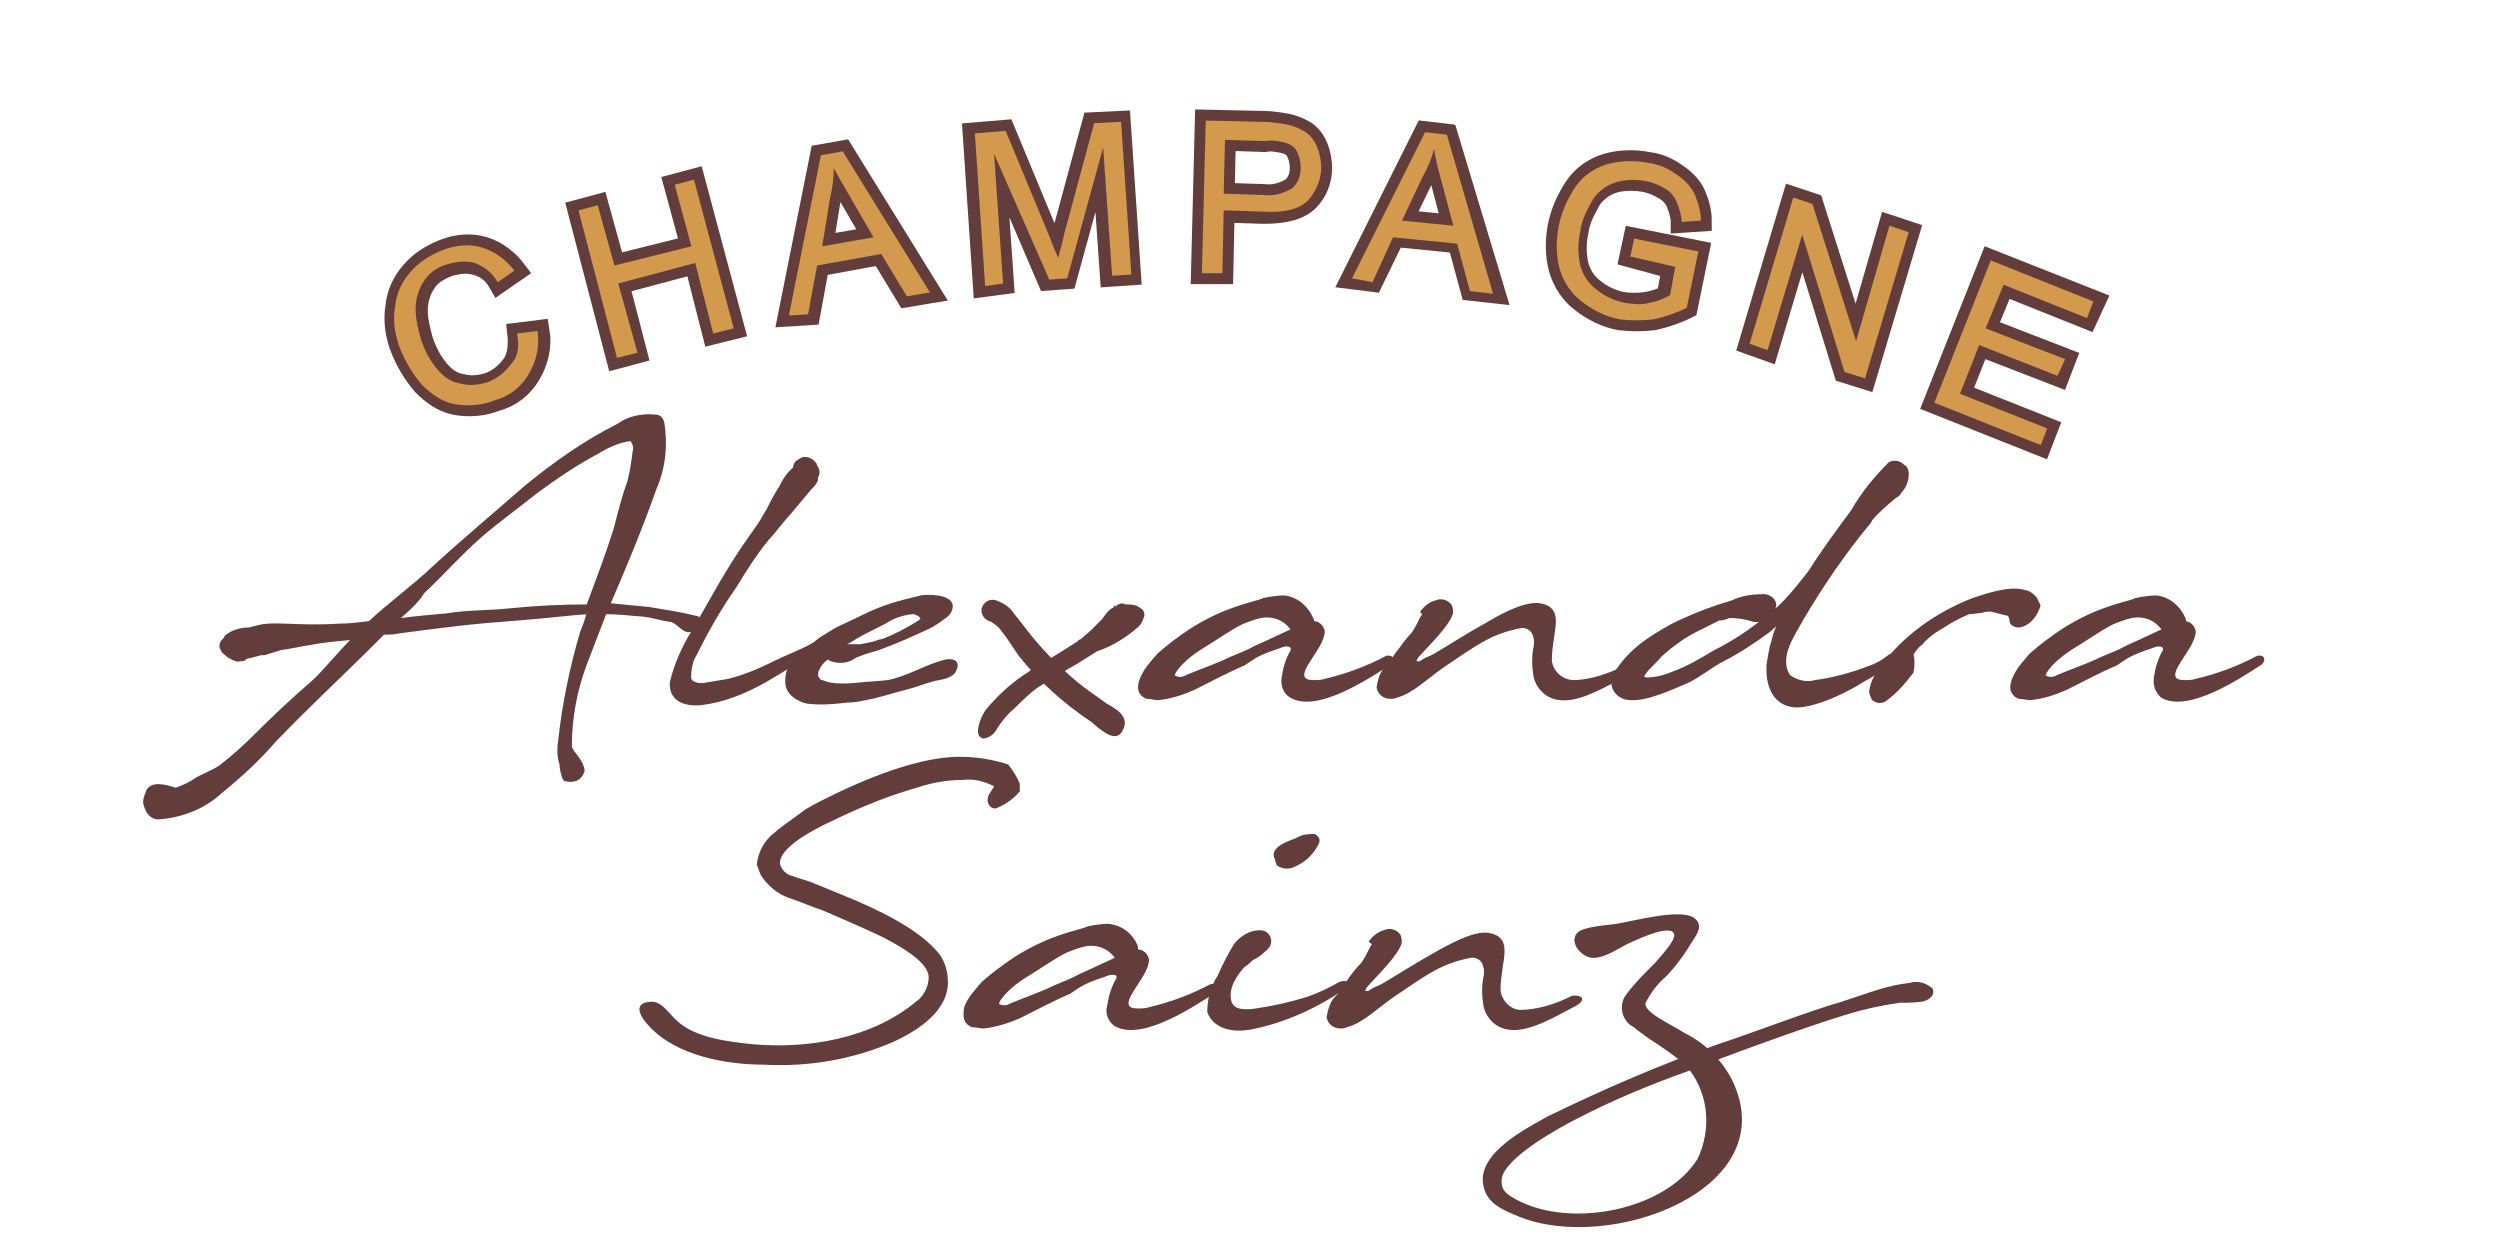 <?xml version="1.0" encoding="utf-8"?>
<!-- Generator: Adobe Illustrator 25.0.1, SVG Export Plug-In . SVG Version: 6.00 Build 0)  -->
<svg version="1.1" id="Layer_1" xmlns="http://www.w3.org/2000/svg" xmlns:xlink="http://www.w3.org/1999/xlink" x="0px" y="0px"
	 viewBox="0 0 194.9 97.9" style="enable-background:new 0 0 194.9 97.9;" xml:space="preserve">
<style type="text/css">
	.st0{fill:#633C3C;}
	.st1{fill:none;stroke:#633C3C;stroke-width:0.16;stroke-linecap:round;stroke-linejoin:round;stroke-miterlimit:4;}
	.st2{fill:none;stroke:#633C3C;stroke-width:0.15;stroke-linecap:round;stroke-linejoin:round;stroke-miterlimit:4;}
	.st3{fill:none;}
	.st4{fill:none;stroke:#633C3C;stroke-width:1.7;}
	.st5{fill:#D3994D;}
</style>
<path class="st0" d="M26.4,48.7c0.8,0,1.6-0.1,2.4-0.2c1.6-1.5,3.3-2.7,5-4.3c2.4-2.2,4.8-4.2,7.2-6.3c2.2-1.8,4.6-3.5,7.2-4.8
	c0.8-0.6,1.9-0.8,2.9-0.7c0.3,0,0.5,0.2,0.6,0.5c0.3,1.8,0.1,3.6-0.6,5.2c-1.1,3.1-2.3,6-3.6,9l3.1,0.3c1.2,0.2,2.5,0.4,3.7,0.7
	c0.7,0.1,0,1.2-0.7,1.1c-0.5-0.1-0.9-0.8-1.4-0.8c-0.7-0.1-1.2-0.3-2-0.4c-1.2-0.1-2.2-0.2-3-0.2c-0.5,1.3-1,2.6-1.5,3.9
	c-0.8,2.1-1.2,4.3-1.2,6.5c0.1,0.5,0.9,1,1,1.9c-0.1,0.3-0.3,0.6-0.6,0.7c-0.3,0.1-0.6,0.1-0.9,0c0-0.1-0.1-0.1-0.1-0.2
	c-0.1-0.3-0.2-0.7-0.2-1c-0.2-0.6-0.2-1.3-0.1-1.9c0.3-2.8,0.9-5.7,1.7-8.4c0.2-0.5,0.4-1,0.5-1.5c-1.5,0.1-2.9,0.3-5.5,0.5
	c-4,0.3-5.3,0.5-9.2,1c-0.4,0.1-0.8,0.1-1.2,0.1l-0.4,0.4c-3.2,3.2-5.1,4.9-8,7.9c-1.3,1.5-2.7,2.8-4.3,4.1c-1.3,1.2-3.1,1.9-4.9,2
	c-0.3,0-0.6-0.2-0.8-0.5c-0.4-0.8-0.3-0.9,0-1.7c0.4-0.6,1.3-0.4,2.2-0.1c0.5-0.2,0.8-0.3,1.3-0.6c0.7-0.5,1.5-0.7,2.2-1.2
	c0.9-0.7,1.8-1.5,2.6-2.3c1.6-1.6,3.1-3,4.5-4.2c0.9-0.8,2-2.2,3.2-3.4c-1.1,0.1-2.3,0.2-3.3,0.4c-0.7,0.1-1.5,0.3-2.3,0.4L20.6,51
	l-0.3,0c-0.2,0.1-0.4,0.1-0.7,0.2c-1.1,0.2,0.1,0.2-1.1,0.3l-0.3-0.1c-0.2-0.1-0.4-0.2-0.5-0.3c-0.7-0.5-0.6-1-0.2-1.3l0.1-0.2
	c0.5-0.4,1.1-0.6,1.8-0.6l0.8-0.2C21.4,48.5,23.3,48.9,26.4,48.7z M31,48.3c1.4-0.2,2.7-0.3,3.8-0.4c1.9-0.3,3.1-0.2,5-0.4
	c2-0.2,4-0.3,6-0.3c0.7-1.9,1.4-3.7,2.1-5.9c0.4-1.5,0.6-2.4,1.1-3.8c0.2-0.8,0.3-1.5,0.4-2.3c0.1-0.3,0-0.6-0.2-0.9
	c-0.9,0.1-1.8,0.5-2.6,1c-1.7,0.9-3.3,2-4.8,3.1c-1.5,1.2-2.9,2.2-4.3,3.4c-1.6,1.4-2.9,2.9-4.5,4.4C32.6,46.9,31.8,47.6,31,48.3z"
	/>
<path class="st1" d="M26.4,48.7c0.8,0,1.6-0.1,2.4-0.2c1.6-1.5,3.3-2.7,5-4.3c2.4-2.2,4.8-4.2,7.2-6.3c2.2-1.8,4.6-3.5,7.2-4.8
	c0.8-0.6,1.9-0.8,2.9-0.7c0.3,0,0.5,0.2,0.6,0.5c0.3,1.8,0.1,3.6-0.6,5.2c-1.1,3.1-2.3,6-3.6,9l3.1,0.3c1.2,0.2,2.5,0.4,3.7,0.7
	c0.7,0.1,0,1.2-0.7,1.1c-0.5-0.1-0.9-0.8-1.4-0.8c-0.7-0.1-1.2-0.3-2-0.4c-1.2-0.1-2.2-0.2-3-0.2c-0.5,1.3-1,2.6-1.5,3.9
	c-0.8,2.1-1.2,4.3-1.2,6.5c0.1,0.5,0.9,1,1,1.9c-0.1,0.3-0.3,0.6-0.6,0.7c-0.3,0.1-0.6,0.1-0.9,0c0-0.1-0.1-0.1-0.1-0.2
	c-0.1-0.3-0.2-0.7-0.2-1c-0.2-0.6-0.2-1.3-0.1-1.9c0.3-2.8,0.9-5.7,1.7-8.4c0.2-0.5,0.4-1,0.5-1.5c-1.5,0.1-2.9,0.3-5.5,0.5
	c-4,0.3-5.3,0.5-9.2,1c-0.4,0.1-0.8,0.1-1.2,0.1l-0.4,0.4c-3.2,3.2-5.1,4.9-8,7.9c-1.3,1.5-2.7,2.8-4.3,4.1c-1.3,1.2-3.1,1.9-4.9,2
	c-0.3,0-0.6-0.2-0.8-0.5c-0.4-0.8-0.3-0.9,0-1.7c0.4-0.6,1.3-0.4,2.2-0.1c0.5-0.2,0.8-0.3,1.3-0.6c0.7-0.5,1.5-0.7,2.2-1.2
	c0.9-0.7,1.8-1.5,2.6-2.3c1.6-1.6,3.1-3,4.5-4.2c0.9-0.8,2-2.2,3.2-3.4c-1.1,0.1-2.3,0.2-3.3,0.4c-0.7,0.1-1.5,0.3-2.3,0.4L20.6,51
	l-0.3,0c-0.2,0.1-0.4,0.1-0.7,0.2c-1.1,0.2,0.1,0.2-1.1,0.3l-0.3-0.1c-0.2-0.1-0.4-0.2-0.5-0.3c-0.7-0.5-0.6-1-0.2-1.3l0.1-0.2
	c0.5-0.4,1.1-0.6,1.8-0.6l0.8-0.2C21.4,48.5,23.3,48.9,26.4,48.7z M31,48.3c1.4-0.2,2.7-0.3,3.8-0.4c1.9-0.3,3.1-0.2,5-0.4
	c2-0.2,4-0.3,6-0.3c0.7-1.9,1.4-3.7,2.1-5.9c0.4-1.5,0.6-2.4,1.1-3.8c0.2-0.8,0.3-1.5,0.4-2.3c0.1-0.3,0-0.6-0.2-0.9
	c-0.9,0.1-1.8,0.5-2.6,1c-1.7,0.9-3.3,2-4.8,3.1c-1.5,1.2-2.9,2.2-4.3,3.4c-1.6,1.4-2.9,2.9-4.5,4.4C32.6,46.9,31.8,47.6,31,48.3z"
	/>
<path class="st0" d="M54,49.2c1.1-1.8,2.5-4.6,4.5-7.4l0.7-1c0.2-0.3,0.4-0.7,0.6-1c0.2-0.4,0.6-1.2,1-1.8c0.3-0.6,0.6-1.1,1.1-1.5
	c0-0.2,0.1-0.4,0.2-0.5c0.2-0.1,0.4-0.3,0.6-0.3c0.4,0,0.7,0.2,0.9,0.5c0,0,0,0.1,0,0.1c0.2,0.2,0.3,0.6,0.1,0.9
	c0,0.1,0,0.3-0.1,0.4c-0.1,0.2-0.3,0.4-0.5,0.6L61.6,40l-0.1,0.1c-0.7,0.8-1.3,1.6-1.6,1.9c-1,1.2-1.8,2.5-2.6,3.8
	c-1.2,1.7-2.2,3.5-3.1,5.3c-0.3,0.5-0.4,1.1-0.4,1.7c0,0.5,0.8,0.6,1.2,0.5c0.6-0.1,1.2-0.2,1.8-0.3c1.2-0.3,2.4-0.8,3.6-1.4
	c1-0.5,1.9-0.8,3-1.4c0.5-0.2,0.8,0,0.4,0.3c-0.8,0.6-2.4,1.6-4.1,2.6c-1.6,0.9-3.3,1.6-5.1,1.8c-1.2,0.1-2.4-0.3-2.3-1.7
	C52.6,51.9,53.2,50.5,54,49.2z"/>
<path class="st1" d="M54,49.2c1.1-1.8,2.5-4.6,4.5-7.4l0.7-1c0.2-0.3,0.4-0.7,0.6-1c0.2-0.4,0.6-1.2,1-1.8c0.3-0.6,0.6-1.1,1.1-1.5
	c0-0.2,0.1-0.4,0.2-0.5c0.2-0.1,0.4-0.3,0.6-0.3c0.4,0,0.7,0.2,0.9,0.5c0,0,0,0.1,0,0.1c0.2,0.2,0.3,0.6,0.1,0.9
	c0,0.1,0,0.3-0.1,0.4c-0.1,0.2-0.3,0.4-0.5,0.6L61.6,40l-0.1,0.1c-0.7,0.8-1.3,1.6-1.6,1.9c-1,1.2-1.8,2.5-2.6,3.8
	c-1.2,1.7-2.2,3.5-3.1,5.3c-0.3,0.5-0.4,1.1-0.4,1.7c0,0.5,0.8,0.6,1.2,0.5c0.6-0.1,1.2-0.2,1.8-0.3c1.2-0.3,2.4-0.8,3.6-1.4
	c1-0.5,1.9-0.8,3-1.4c0.5-0.2,0.8,0,0.4,0.3c-0.8,0.6-2.4,1.6-4.1,2.6c-1.6,0.9-3.3,1.6-5.1,1.8c-1.2,0.1-2.4-0.3-2.3-1.7
	C52.6,51.9,53.2,50.5,54,49.2z"/>
<path class="st0" d="M64.9,51.5c-0.1,0-0.3-0.1-0.3-0.2l-0.3,0.2c-0.2,0.2-0.4,0.4-0.5,0.7c-0.1,0.1-0.1,0.3-0.1,0.5
	c0.1,0.2,0.2,0.4,0.4,0.4c0.3,0.1,0.8,0.4,2.8,0.2c0.8-0.1,1.5-0.1,2.3-0.2c1.6-0.3,2.9-1.2,4.5-1.6c0.5-0.1,1.1,0,0.8,0.7
	c-0.2,0.6-1.1,0.7-1.6,0.8c-0.8,0.2-1.5,0.5-2.3,0.7c-1.2,0.3-2,0.6-3.1,0.8c-0.4,0.1-1,0.2-1.5,0.2c-0.9,0.1-1.9,0.2-2.8,0.1
	c-0.3,0-0.6-0.1-0.8-0.2c-0.2-0.1-0.4-0.2-0.5-0.3c-0.4-0.3-0.6-0.7-0.6-1.1c0-0.4,0-0.7,0.2-1.1c0.3-0.4,0.6-0.8,0.9-1.1
	c0.5-0.4,1-0.8,1.5-1.2c0.8-0.5,1.1-0.7,1.5-0.9s0.9-0.4,1.9-0.9c1.2-0.6,2.4-1,3.7-1.3l0.8-0.2c0.5-0.1,2.3-0.1,2.4,0.7
	c0,0.4-0.2,0.7-0.5,0.9c-0.4,0.3-0.8,0.6-1.2,0.8c-1.3,0.6-2.6,1.2-4,1.7c-0.3,0.1-0.7,0.2-1,0.3c-0.3,0.1-0.5,0.2-0.8,0.3
	C66.2,51.6,65.5,51.7,64.9,51.5z M65.7,50.3h1.4l0.5-0.1l0.5-0.1c0.3-0.1,0.5-0.2,0.7-0.2c1-0.4,2-0.9,2.9-1.5c0.3-0.2,0-0.3,0-0.4
	c-0.1-0.1-0.3-0.1-0.4-0.2c-0.6,0-1.2,0.2-1.7,0.4l-0.7,0.4l-0.8,0.4c-0.6,0.3-1.2,0.6-1.8,1C66.1,50.1,65.9,50.2,65.7,50.3z"/>
<path class="st1" d="M64.9,51.5c-0.1,0-0.3-0.1-0.3-0.2l-0.3,0.2c-0.2,0.2-0.4,0.4-0.5,0.7c-0.1,0.1-0.1,0.3-0.1,0.5
	c0.1,0.2,0.2,0.4,0.4,0.4c0.3,0.1,0.8,0.4,2.8,0.2c0.8-0.1,1.5-0.1,2.3-0.2c1.6-0.3,2.9-1.2,4.5-1.6c0.5-0.1,1.1,0,0.8,0.7
	c-0.2,0.6-1.1,0.7-1.6,0.8c-0.8,0.2-1.5,0.5-2.3,0.7c-1.2,0.3-2,0.6-3.1,0.8c-0.4,0.1-1,0.2-1.5,0.2c-0.9,0.1-1.9,0.2-2.8,0.1
	c-0.3,0-0.6-0.1-0.8-0.2c-0.2-0.1-0.4-0.2-0.5-0.3c-0.4-0.3-0.6-0.7-0.6-1.1c0-0.4,0-0.7,0.2-1.1c0.3-0.4,0.6-0.8,0.9-1.1
	c0.5-0.4,1-0.8,1.5-1.2c0.8-0.5,1.1-0.7,1.5-0.9s0.9-0.4,1.9-0.9c1.2-0.6,2.4-1,3.7-1.3l0.8-0.2c0.5-0.1,2.3-0.1,2.4,0.7
	c0,0.4-0.2,0.7-0.5,0.9c-0.4,0.3-0.8,0.6-1.2,0.8c-1.3,0.6-2.6,1.2-4,1.7c-0.3,0.1-0.7,0.2-1,0.3c-0.3,0.1-0.5,0.2-0.8,0.3
	C66.2,51.6,65.5,51.7,64.9,51.5z M65.7,50.3h1.4l0.5-0.1l0.5-0.1c0.3-0.1,0.5-0.2,0.7-0.2c1-0.4,2-0.9,2.9-1.5c0.3-0.2,0-0.3,0-0.4
	c-0.1-0.1-0.3-0.1-0.4-0.2c-0.6,0-1.2,0.2-1.7,0.4l-0.7,0.4l-0.8,0.4c-0.6,0.3-1.2,0.6-1.8,1C66.1,50.1,65.9,50.2,65.7,50.3z"/>
<path class="st0" d="M80.5,49.8c-0.5-0.6-1-1.3-1.5-1.9c-0.3-0.5-0.8-0.8-1.3-1c-0.5-0.2-1,0.1-1.1,0.6c0,0,0,0.1,0,0.1
	c0,0.4,0.3,0.7,0.7,0.8c0.3,0.2,0.6,0.4,0.8,0.7c0.5,0.6,0.9,1.3,1.4,2c1.6,2,3.5,3.7,5.6,5.1c0.5,0.4,1.8,1.7,2.3,0.8
	c0.7-1.1-0.5-1.7-1.2-2.1c-0.8-0.6-1.6-1.1-2.3-1.7C82.6,52.1,81.5,51,80.5,49.8z"/>
<path class="st1" d="M80.5,49.8c-0.5-0.6-1-1.3-1.5-1.9c-0.3-0.5-0.8-0.8-1.3-1c-0.5-0.2-1,0.1-1.1,0.6c0,0,0,0.1,0,0.1
	c0,0.4,0.3,0.7,0.7,0.8c0.3,0.2,0.6,0.4,0.8,0.7c0.5,0.6,0.9,1.3,1.4,2c1.6,2,3.5,3.7,5.6,5.1c0.5,0.4,1.8,1.7,2.3,0.8
	c0.7-1.1-0.5-1.7-1.2-2.1c-0.8-0.6-1.6-1.1-2.3-1.7C82.6,52.1,81.5,51,80.5,49.8z"/>
<path class="st0" d="M100.9,49.4c-0.5-1-1.5-1.5-2.6-1.3c-0.5,0.1-1,0.3-1.5,0.5c-1,0.5-2.4,1.5-3.1,1.9c-1.3,0.8-2.2,1.8-2.2,2.2
	c0.3,0.2,0.7,0.2,1,0c1.2-0.5,2.4-0.9,3.4-1.4c0.7-0.3,1.3-0.5,2-0.9c1.2-0.5,3.9-1.9,4.5-1.9c0.4,0,0.7,0.3,0.8,0.7
	c0,1.1-1.6,2.6-1.6,3.4c0,0.3,0.2,0.5,0.8,0.5c0.3,0,0.6,0,0.9-0.1c1.7-0.4,3.3-1,4.8-1.8c0.5-0.1,0.6,0.3,0.2,0.6
	c-1.3,0.8-5.6,3.8-7.7,2.5c-0.5-0.3-0.7-0.9-0.6-1.5c0.1-0.7,0.3-1.4,0.7-2.1c0.1-0.5-0.6-0.4-0.8-0.3c-0.2,0.1-1,0.3-1.8,0.7
	c-0.4,0.2-0.8,0.5-1.1,0.7c-1.2,0.5-2.7,1.3-3.9,1.9c-0.9,0.4-1.8,0.7-2.8,0.8c-0.3,0-0.6-0.1-0.9-0.1c-0.3-0.1-0.6-0.4-0.6-0.8
	c0-0.3,0.1-0.6,0.2-0.8c0.3-0.7,0.8-1.2,1.3-1.8c0.8-0.7,1.6-1.3,2.5-1.9c1.1-0.7,2.3-1.3,3.5-1.7c1.1-0.4,1.8-0.5,2.2-0.7
	c0.5-0.1,1.1-0.2,1.6-0.2c1,0.1,1.8,0.8,2.2,1.7C102.7,49,101.6,50.4,100.9,49.4z"/>
<path class="st1" d="M100.9,49.4c-0.5-1-1.5-1.5-2.6-1.3c-0.5,0.1-1,0.3-1.5,0.5c-1,0.5-2.4,1.5-3.1,1.9c-1.3,0.8-2.2,1.8-2.2,2.2
	c0.3,0.2,0.7,0.2,1,0c1.2-0.5,2.4-0.9,3.4-1.4c0.7-0.3,1.3-0.5,2-0.9c1.2-0.5,3.9-1.9,4.5-1.9c0.4,0,0.7,0.3,0.8,0.7
	c0,1.1-1.6,2.6-1.6,3.4c0,0.3,0.2,0.5,0.8,0.5c0.3,0,0.6,0,0.9-0.1c1.7-0.4,3.3-1,4.8-1.8c0.5-0.1,0.6,0.3,0.2,0.6
	c-1.3,0.8-5.6,3.8-7.7,2.5c-0.5-0.3-0.7-0.9-0.6-1.5c0.1-0.7,0.3-1.4,0.7-2.1c0.1-0.5-0.6-0.4-0.8-0.3c-0.2,0.1-1,0.3-1.8,0.7
	c-0.4,0.2-0.8,0.5-1.1,0.7c-1.2,0.5-2.7,1.3-3.9,1.9c-0.9,0.4-1.8,0.7-2.8,0.8c-0.3,0-0.6-0.1-0.9-0.1c-0.3-0.1-0.6-0.4-0.6-0.8
	c0-0.3,0.1-0.6,0.2-0.8c0.3-0.7,0.8-1.2,1.3-1.8c0.8-0.7,1.6-1.3,2.5-1.9c1.1-0.7,2.3-1.3,3.5-1.7c1.1-0.4,1.8-0.5,2.2-0.7
	c0.5-0.1,1.1-0.2,1.6-0.2c1,0.1,1.8,0.8,2.2,1.7C102.7,49,101.6,50.4,100.9,49.4z"/>
<path class="st0" d="M168.8,49.4c-0.5-1-1.5-1.5-2.6-1.3c-0.5,0.1-1,0.3-1.5,0.5c-1,0.5-2.4,1.5-3.1,1.9c-1.3,0.8-2.2,1.8-2.2,2.2
	c0.3,0.2,0.7,0.2,1,0c1.2-0.5,2.4-0.9,3.4-1.4c0.7-0.3,1.3-0.5,2-0.9c1.2-0.5,3.9-1.9,4.5-1.9c0.4,0,0.7,0.3,0.8,0.7
	c0,1.1-1.6,2.6-1.6,3.4c0,0.3,0.2,0.5,0.8,0.5c0.3,0,0.6,0,0.9-0.1c1.7-0.4,3.3-1,4.8-1.8c0.5-0.1,0.6,0.3,0.2,0.6
	c-1.3,0.8-5.6,3.8-7.7,2.5c-0.4-0.4-0.6-0.9-0.5-1.5c0.1-0.7,0.3-1.4,0.7-2.1c0.1-0.5-0.6-0.4-0.8-0.3c-0.2,0.1-1,0.3-1.8,0.7
	c-0.4,0.2-0.8,0.5-1.1,0.7c-1.2,0.5-2.7,1.3-3.9,1.9c-0.9,0.4-1.8,0.7-2.8,0.8c-0.3,0-0.6-0.1-0.9-0.1c-0.3-0.1-0.6-0.4-0.6-0.8
	c0-0.3,0.1-0.6,0.2-0.8c0.3-0.7,0.8-1.2,1.3-1.8c0.8-0.7,1.6-1.3,2.5-1.9c1.1-0.7,2.3-1.3,3.5-1.7c1.1-0.4,1.8-0.5,2.2-0.7
	c0.5-0.1,1.1-0.2,1.6-0.2c1,0.1,1.8,0.8,2.2,1.7C170.6,49,169.5,50.4,168.8,49.4z"/>
<path class="st1" d="M168.8,49.4c-0.5-1-1.5-1.5-2.6-1.3c-0.5,0.1-1,0.3-1.5,0.5c-1,0.5-2.4,1.5-3.1,1.9c-1.3,0.8-2.2,1.8-2.2,2.2
	c0.3,0.2,0.7,0.2,1,0c1.2-0.5,2.4-0.9,3.4-1.4c0.7-0.3,1.3-0.5,2-0.9c1.2-0.5,3.9-1.9,4.5-1.9c0.4,0,0.7,0.3,0.8,0.7
	c0,1.1-1.6,2.6-1.6,3.4c0,0.3,0.2,0.5,0.8,0.5c0.3,0,0.6,0,0.9-0.1c1.7-0.4,3.3-1,4.8-1.8c0.5-0.1,0.6,0.3,0.2,0.6
	c-1.3,0.8-5.6,3.8-7.7,2.5c-0.4-0.4-0.6-0.9-0.5-1.5c0.1-0.7,0.3-1.4,0.7-2.1c0.1-0.5-0.6-0.4-0.8-0.3c-0.2,0.1-1,0.3-1.8,0.7
	c-0.4,0.2-0.8,0.5-1.1,0.7c-1.2,0.5-2.7,1.3-3.9,1.9c-0.9,0.4-1.8,0.7-2.8,0.8c-0.3,0-0.6-0.1-0.9-0.1c-0.3-0.1-0.6-0.4-0.6-0.8
	c0-0.3,0.1-0.6,0.2-0.8c0.3-0.7,0.8-1.2,1.3-1.8c0.8-0.7,1.6-1.3,2.5-1.9c1.1-0.7,2.3-1.3,3.5-1.7c1.1-0.4,1.8-0.5,2.2-0.7
	c0.5-0.1,1.1-0.2,1.6-0.2c1,0.1,1.8,0.8,2.2,1.7C170.6,49,169.5,50.4,168.8,49.4z"/>
<path class="st0" d="M87.2,75c-0.5-1-1.5-1.5-2.6-1.3c-0.5,0.1-1,0.3-1.5,0.5c-1,0.5-2.4,1.5-3.1,1.9c-1.3,0.8-2.2,1.8-2.2,2.2
	c0.3,0.2,0.7,0.2,1,0c1.2-0.5,2.4-0.9,3.4-1.4c0.7-0.3,1.3-0.5,2-0.9c1.2-0.5,3.9-1.9,4.5-1.9c0.4,0,0.7,0.3,0.8,0.7
	c0,1.1-1.6,2.6-1.6,3.4c0,0.3,0.2,0.5,0.8,0.5c0.3,0,0.6,0,0.9-0.1c1.7-0.4,3.3-1,4.8-1.8c0.5-0.1,0.6,0.3,0.2,0.6
	c-1.3,0.8-5.6,3.8-7.7,2.5c-0.4-0.3-0.7-0.9-0.5-1.5c0.1-0.7,0.3-1.4,0.7-2.1c0.2-0.5-0.6-0.4-0.8-0.3c-0.2,0.1-1,0.3-1.8,0.7
	c-0.4,0.2-0.8,0.5-1.1,0.7c-1.2,0.5-2.7,1.3-3.9,1.9c-0.9,0.4-1.9,0.7-2.8,0.8c-0.3,0-0.6-0.1-0.9-0.1c-0.3-0.1-0.6-0.4-0.6-0.8
	c0-0.3,0-0.6,0.1-0.8c0.3-0.7,0.8-1.2,1.3-1.8c0.8-0.7,1.6-1.3,2.5-1.9c1.1-0.7,2.3-1.3,3.5-1.7c1.1-0.4,1.8-0.5,2.2-0.7
	c0.5-0.1,1.1-0.2,1.6-0.2c1,0.1,1.8,0.7,2.2,1.6C88.9,74.7,87.8,76,87.2,75z"/>
<path class="st1" d="M87.2,75c-0.5-1-1.5-1.5-2.6-1.3c-0.5,0.1-1,0.3-1.5,0.5c-1,0.5-2.4,1.5-3.1,1.9c-1.3,0.8-2.2,1.8-2.2,2.2
	c0.3,0.2,0.7,0.2,1,0c1.2-0.5,2.4-0.9,3.4-1.4c0.7-0.3,1.3-0.5,2-0.9c1.2-0.5,3.9-1.9,4.5-1.9c0.4,0,0.7,0.3,0.8,0.7
	c0,1.1-1.6,2.6-1.6,3.4c0,0.3,0.2,0.5,0.8,0.5c0.3,0,0.6,0,0.9-0.1c1.7-0.4,3.3-1,4.8-1.8c0.5-0.1,0.6,0.3,0.2,0.6
	c-1.3,0.8-5.6,3.8-7.7,2.5c-0.4-0.3-0.7-0.9-0.5-1.5c0.1-0.7,0.3-1.4,0.7-2.1c0.2-0.5-0.6-0.4-0.8-0.3c-0.2,0.1-1,0.3-1.8,0.7
	c-0.4,0.2-0.8,0.5-1.1,0.7c-1.2,0.5-2.7,1.3-3.9,1.9c-0.9,0.4-1.9,0.7-2.8,0.8c-0.3,0-0.6-0.1-0.9-0.1c-0.3-0.1-0.6-0.4-0.6-0.8
	c0-0.3,0-0.6,0.1-0.8c0.3-0.7,0.8-1.2,1.3-1.8c0.8-0.7,1.6-1.3,2.5-1.9c1.1-0.7,2.3-1.3,3.5-1.7c1.1-0.4,1.8-0.5,2.2-0.7
	c0.5-0.1,1.1-0.2,1.6-0.2c1,0.1,1.8,0.7,2.2,1.6C88.9,74.7,87.8,76,87.2,75z"/>
<path class="st0" d="M110.8,47.7c0.3-0.4,0.7-0.7,1.1-0.8c0.4-0.2,0.9-0.1,1.2,0.3c0.1,0.2,0.1,0.4,0.1,0.6c-0.3,1-1.9,2.5-2.6,3.3
	c-0.2,0.2-0.3,0.5-0.2,0.5c0.2,0.1,0.4,0,0.5-0.1c0.3-0.2,0.7-0.3,1-0.5c0.7-0.4,2.4-1.5,4.2-2.5c1.7-1,3-1.5,3.9-1.4
	c1.4,0.2,1.3,1.2,1.1,2.4c-0.1,0.7-0.2,1.3-0.2,2c0.1,0.9,0.9,1.6,1.8,1.6c0,0,0,0,0,0l0,0c0.1,0,0.1,0,0.2,0
	c1.3-0.1,2.5-0.5,3.7-1.1l0,0c0,0,0.1,0,0.1,0c0.6,0,0.6,0.3,0.1,0.6c-1.7,0.9-3.7,2.1-5.2,1.9c-1.1-0.1-1.9-1-2-2
	c-0.1-0.6-0.1-1.3,0-1.9c0.1-0.3,0.1-0.7,0-1c-0.1-0.5-0.6-0.8-1.1-0.7c-1,0.2-1.9,0.5-2.8,1c-1.1,0.6-2.2,1.4-3.1,2
	s-1.9,1.5-2.6,1.9c-0.3,0.2-0.7,0.4-1.1,0.5c-0.2,0.1-0.3,0.1-0.5,0.1c-0.5,0-0.9-0.3-1-0.8c0.1-0.7,0.3-1.3,0.8-1.7
	c0.2-0.3,0.5-0.7,0.7-1c0.4-0.5,0.7-1,1.2-1.5c0.6-0.9,0.5-1,0.8-1.4c0,0,0-0.1,0.1-0.1l0,0L110.8,47.7z"/>
<path class="st1" d="M110.8,47.7c0.3-0.4,0.7-0.7,1.1-0.8c0.4-0.2,0.9-0.1,1.2,0.3c0.1,0.2,0.1,0.4,0.1,0.6c-0.3,1-1.9,2.5-2.6,3.3
	c-0.2,0.2-0.3,0.5-0.2,0.5c0.2,0.1,0.4,0,0.5-0.1c0.3-0.2,0.7-0.3,1-0.5c0.7-0.4,2.4-1.5,4.2-2.5c1.7-1,3-1.5,3.9-1.4
	c1.4,0.2,1.3,1.2,1.1,2.4c-0.1,0.7-0.2,1.3-0.2,2c0.1,0.9,0.9,1.6,1.8,1.6c0,0,0,0,0,0l0,0c0.1,0,0.1,0,0.2,0
	c1.3-0.1,2.5-0.5,3.7-1.1l0,0c0,0,0.1,0,0.1,0c0.6,0,0.6,0.3,0.1,0.6c-1.7,0.9-3.7,2.1-5.2,1.9c-1.1-0.1-1.9-1-2-2
	c-0.1-0.6-0.1-1.3,0-1.9c0.1-0.3,0.1-0.7,0-1c-0.1-0.5-0.6-0.8-1.1-0.7c-1,0.2-1.9,0.5-2.8,1c-1.1,0.6-2.2,1.4-3.1,2
	s-1.9,1.5-2.6,1.9c-0.3,0.2-0.7,0.4-1.1,0.5c-0.2,0.1-0.3,0.1-0.5,0.1c-0.5,0-0.9-0.3-1-0.8c0.1-0.7,0.3-1.3,0.8-1.7
	c0.2-0.3,0.5-0.7,0.7-1c0.4-0.5,0.7-1,1.2-1.5c0.6-0.9,0.5-1,0.8-1.4c0,0,0-0.1,0.1-0.1l0,0L110.8,47.7z"/>
<path class="st0" d="M138.4,47.2c-0.2,0.8-0.9,1.3-1.7,1.2c-0.6-0.2-1.2-0.3-1.9-0.3c-0.2,0.1-0.5,0.2-0.8,0.2
	c-0.6,0.3-1.2,0.6-1.8,0.9c-1,0.5-1.9,1.2-2.7,1.9c-0.3,0.4-1,1-1.2,1.3c-0.4,0.5-0.1,0.4,0,0.5c0.8,0,1.5-0.2,2.2-0.5
	c1.1-0.4,2.1-1,3.1-1.6c1.4-0.7,2.8-1.6,4-2.6c0.5-0.4,0.9-0.7,1.3-1.1c0.8-0.8,1.5-1.7,2.2-2.6c1-1.6,2.2-3.2,3.3-4.7
	c0.8-1.4,1.8-2.6,2.9-3.7c0.4-0.2,0.8-0.1,1.1,0.2c0.5,0.2,0.4,1.3-0.1,1.9c-0.1,0.1-0.2,0.3-0.3,0.4l-0.3,0.2
	c-0.6,0.5-1.3,1.1-1.8,1.7l-0.1,0.2c-2,2.4-3.7,4.9-5.3,7.6c-0.5,1-2,2.9-1,4.4c0.6,0.4,1.3,0.6,2,0.4c1.5-0.2,2.9-0.6,4.2-1.1
	c0.6-0.2,1.1-0.5,1.6-0.9c0.4-0.2,0.5,0,0.2,0.3c-0.6,0.6-1.3,1.2-2.1,1.6c-1.7,1.1-4.6,2.4-5.9,2c-1.2-0.3-1.8-1.5-1.7-3.2
	c0.1-0.6,0.2-1.3,0.4-1.9c0.1-0.5,0.3-1,0.6-1.5c-0.3,0.3-0.6,0.6-1,0.9c-1.1,0.8-2.3,1.6-3.5,2.2c-0.8,0.4-1.9,1.3-2.8,1.7
	c-1.2,0.5-3.1,1.4-4.4,1.3c-0.8,0-1.4-0.6-1.4-1.3c0-0.2,0-0.5,0.2-0.7c0.6-1,1.5-1.9,2.5-2.6c0.9-0.6,1.7-1.1,2.6-1.5
	c1.3-0.6,2.6-1.1,4-1.5c0.8-0.4,1.7-0.5,2.6-0.5C138.1,46.5,138.4,46.8,138.4,47.2z"/>
<path class="st1" d="M138.4,47.2c-0.2,0.8-0.9,1.3-1.7,1.2c-0.6-0.2-1.2-0.3-1.9-0.3c-0.2,0.1-0.5,0.2-0.8,0.2
	c-0.6,0.3-1.2,0.6-1.8,0.9c-1,0.5-1.9,1.2-2.7,1.9c-0.3,0.4-1,1-1.2,1.3c-0.4,0.5-0.1,0.4,0,0.5c0.8,0,1.5-0.2,2.2-0.5
	c1.1-0.4,2.1-1,3.1-1.6c1.4-0.7,2.8-1.6,4-2.6c0.5-0.4,0.9-0.7,1.3-1.1c0.8-0.8,1.5-1.7,2.2-2.6c1-1.6,2.2-3.2,3.3-4.7
	c0.8-1.4,1.8-2.6,2.9-3.7c0.4-0.2,0.8-0.1,1.1,0.2c0.5,0.2,0.4,1.3-0.1,1.9c-0.1,0.1-0.2,0.3-0.3,0.4l-0.3,0.2
	c-0.6,0.5-1.3,1.1-1.8,1.7l-0.1,0.2c-2,2.4-3.7,4.9-5.3,7.6c-0.5,1-2,2.9-1,4.4c0.6,0.4,1.3,0.6,2,0.4c1.5-0.2,2.9-0.6,4.2-1.1
	c0.6-0.2,1.1-0.5,1.6-0.9c0.4-0.2,0.5,0,0.2,0.3c-0.6,0.6-1.3,1.2-2.1,1.6c-1.7,1.1-4.6,2.4-5.9,2c-1.2-0.3-1.8-1.5-1.7-3.2
	c0.1-0.6,0.2-1.3,0.4-1.9c0.1-0.5,0.3-1,0.6-1.5c-0.3,0.3-0.6,0.6-1,0.9c-1.1,0.8-2.3,1.6-3.5,2.2c-0.8,0.4-1.9,1.3-2.8,1.7
	c-1.2,0.5-3.1,1.4-4.4,1.3c-0.8,0-1.4-0.6-1.4-1.3c0-0.2,0-0.5,0.2-0.7c0.6-1,1.5-1.9,2.5-2.6c0.9-0.6,1.7-1.1,2.6-1.5
	c1.3-0.6,2.6-1.1,4-1.5c0.8-0.4,1.7-0.5,2.6-0.5C138.1,46.5,138.4,46.8,138.4,47.2z"/>
<path class="st0" d="M149.1,51c0.1,0.5,0.1,0.9,0,1.4c-0.6,0.8-1.2,1.5-2,2.1c-0.3,0.3-0.8,0.3-1.1,0c-0.1-0.2-0.2-0.4-0.2-0.6
	c0.1-0.7,0.4-1.3,0.8-1.8c1.8-2.5,4.4-4.3,7.2-5.4c1.2-0.4,3-1,4.1-0.6h0.1c0.3,0.1,0.5,0.3,0.7,0.5c0.1,0.2,0.2,0.4,0.3,0.6
	c-0.2,0.7-0.7,1.4-1.4,1.6c-0.3,0.1-0.6,0-0.8-0.2c-0.1-0.1,0-0.7-0.4-0.7c-0.4-0.1-0.8-0.2-1.2-0.3c-0.2,0-0.5,0-0.7,0.1
	c-0.2,0-0.7,0.1-1,0.1c-0.7,0.3-1.3,0.6-1.9,1c-0.7,0.4-1.3,0.8-1.8,1.4C149.5,50.4,149.3,50.7,149.1,51z"/>
<path class="st1" d="M149.1,51c0.1,0.5,0.1,0.9,0,1.4c-0.6,0.8-1.2,1.5-2,2.1c-0.3,0.3-0.8,0.3-1.1,0c-0.1-0.2-0.2-0.4-0.2-0.6
	c0.1-0.7,0.4-1.3,0.8-1.8c1.8-2.5,4.4-4.3,7.2-5.4c1.2-0.4,3-1,4.1-0.6h0.1c0.3,0.1,0.5,0.3,0.7,0.5c0.1,0.2,0.2,0.4,0.3,0.6
	c-0.2,0.7-0.7,1.4-1.4,1.6c-0.3,0.1-0.6,0-0.8-0.2c-0.1-0.1,0-0.7-0.4-0.7c-0.4-0.1-0.8-0.2-1.2-0.3c-0.2,0-0.5,0-0.7,0.1
	c-0.2,0-0.7,0.1-1,0.1c-0.7,0.3-1.3,0.6-1.9,1c-0.7,0.4-1.3,0.8-1.8,1.4C149.5,50.4,149.3,50.7,149.1,51z"/>
<path class="st0" d="M79.5,61.1v0.6c-0.5,0.6-1.1,1-1.8,1.3c-0.3,0.1-0.6-0.1-0.7-0.5c0,0,0-0.1,0-0.2c0-0.2,0.1-0.4,0.2-0.5
	c0.1-0.2,0.2-0.3,0.3-0.5c-0.8-0.4-1.6-0.6-2.4-0.5c-1.2,0-2.4,0.2-3.6,0.6c-2.1,0.6-4.1,1.4-6,2.3c-3.1,1.4-4.7,2.6-4.7,3.6
	c0.1,0.5,0.5,0.9,1,1c0.5,0.2,1,0.3,1.5,0.5l2.2,0.9c3.5,1.4,6,2.8,7.4,4.3c0.7,0.7,1,1.6,1,2.6c0,1.7-1.4,3.3-4.2,4.6
	c-3.2,1.4-6.7,2-10.2,1.8c-2.9,0-6.7-0.7-8.8-2.9c-0.7-0.7-1.5-1.9,0-2c0.9-0.1,1.5,1,2.1,1.5c1.4,1.3,3.9,1.6,5.8,1.8
	c4.3,0.4,9.3-0.4,12.8-3.3c0.6-0.4,1-1.2,1-1.9c0-0.9-1.2-1.9-3.5-3.1c-0.4-0.2-1.9-0.9-4.7-2.1c-0.9-0.3-1.8-0.7-2.7-1
	c-0.9-0.3-1.7-1-2.2-1.8c-0.1-0.3-0.2-0.5-0.3-0.8c0.1-1,0.6-1.9,1.4-2.5c0.2-0.2,1-0.8,2.4-1.8c0.8-0.5,1.7-0.9,2.5-1.3
	c4-1.9,7.2-2.8,9.5-2.8c1.3,0,2.6,0.2,3.8,0.6C79,60.1,79.3,60.6,79.5,61.1z"/>
<path class="st0" d="M95,76.1c0.4-0.9,0.8-1.7,1.3-2.5c0.5-0.6,1.2-1,1.9-1c0.4,0,0.7,0.2,0.8,0.6c0.1,0.3-0.1,0.7-0.4,0.9
	c-0.3,0.3-0.6,0.5-1,0.7c-0.2,0.2-0.4,0.4-0.6,0.5c-0.3,0.3-0.6,0.7-0.8,1.1c-0.3,0.5-0.4,1.1-0.3,1.6c0.2,0.9,1.3,0.8,2,0.7
	c1.4-0.2,2.7-0.5,4-0.9c0.9-0.3,1.7-0.7,2.6-1.2c0.4-0.1,0.8,0,0.5,0.3c-2.3,1.6-4.9,2.8-7.6,3.3c-1.2,0.2-2.7,0-3.2-1.3
	C94.2,78,94.4,77,95,76.1z M102.5,65.1c0.2,0.2,0.5,0.3,0.1,0.9c-0.4,0.7-1,1.2-1.7,1.5c-0.4,0.2-0.9,0.2-1.3-0.1
	c-0.1-0.2-0.1-0.4-0.2-0.6c-0.2-0.7,0.9-1.1,1.7-1.4c0.1-0.1,0.3-0.1,0.4-0.2C101.9,65.1,102.2,65.1,102.5,65.1L102.5,65.1z"/>
<path class="st1" d="M95,76.1c0.4-0.9,0.8-1.7,1.3-2.5c0.5-0.6,1.2-1,1.9-1c0.4,0,0.7,0.2,0.8,0.6c0.1,0.3-0.1,0.7-0.4,0.9
	c-0.3,0.3-0.6,0.5-1,0.7c-0.2,0.2-0.4,0.4-0.6,0.5c-0.3,0.3-0.6,0.7-0.8,1.1c-0.3,0.5-0.4,1.1-0.3,1.6c0.2,0.9,1.3,0.8,2,0.7
	c1.4-0.2,2.7-0.5,4-0.9c0.9-0.3,1.7-0.7,2.6-1.2c0.4-0.1,0.8,0,0.5,0.3c-2.3,1.6-4.9,2.8-7.6,3.3c-1.2,0.2-2.7,0-3.2-1.3
	C94.2,78,94.4,77,95,76.1z M102.5,65.1c0.2,0.2,0.5,0.3,0.1,0.9c-0.4,0.7-1,1.2-1.7,1.5c-0.4,0.2-0.9,0.2-1.3-0.1
	c-0.1-0.2-0.1-0.4-0.2-0.6c-0.2-0.7,0.9-1.1,1.7-1.4c0.1-0.1,0.3-0.1,0.4-0.2C101.9,65.1,102.2,65.1,102.5,65.1L102.5,65.1z"/>
<path class="st0" d="M106.8,73.4c0.3-0.4,0.7-0.7,1.1-0.8c0.4-0.2,0.9-0.1,1.2,0.3c0.1,0.2,0.1,0.4,0.1,0.6c-0.3,1-1.9,2.5-2.6,3.3
	c-0.2,0.2-0.3,0.5-0.2,0.5c0.2,0.1,0.4,0,0.5-0.1c0.3-0.2,0.7-0.3,1-0.5c0.7-0.4,2.4-1.5,4.2-2.5s3-1.5,3.9-1.4
	c1.4,0.2,1.3,1.2,1.1,2.4c-0.1,0.7-0.2,1.3-0.2,2c0.1,0.9,0.9,1.7,1.8,1.6c0.1,0,0.1,0,0.2,0c1.3-0.1,2.5-0.5,3.7-1.1l0,0
	c0,0,0.1,0,0.2,0c0.6,0,0.6,0.3,0.1,0.6c-1.7,0.9-3.7,2.1-5.2,1.9c-1.1-0.1-1.9-1-2-2c-0.1-0.6-0.1-1.3,0-1.9c0.1-0.3,0.1-0.7,0-1
	c-0.1-0.5-0.6-0.8-1.1-0.7c-1,0.2-1.9,0.5-2.8,1c-1.1,0.6-2.2,1.4-3.1,2s-1.9,1.5-2.6,1.9c-0.3,0.2-0.7,0.4-1.1,0.5
	c-0.2,0.1-0.3,0.1-0.5,0.1c-0.5,0-0.9-0.3-1-0.8c0.1-0.6,0.3-1.3,0.8-1.7c0.2-0.3,0.5-0.7,0.7-1c0.4-0.6,0.8-1.1,1.2-1.5
	c0.6-0.9,0.5-1,0.8-1.4c0,0,0-0.1,0.1-0.1l0,0L106.8,73.4z"/>
<path class="st1" d="M106.8,73.4c0.3-0.4,0.7-0.7,1.1-0.8c0.4-0.2,0.9-0.1,1.2,0.3c0.1,0.2,0.1,0.4,0.1,0.6c-0.3,1-1.9,2.5-2.6,3.3
	c-0.2,0.2-0.3,0.5-0.2,0.5c0.2,0.1,0.4,0,0.5-0.1c0.3-0.2,0.7-0.3,1-0.5c0.7-0.4,2.4-1.5,4.2-2.5s3-1.5,3.9-1.4
	c1.4,0.2,1.3,1.2,1.1,2.4c-0.1,0.7-0.2,1.3-0.2,2c0.1,0.9,0.9,1.7,1.8,1.6c0.1,0,0.1,0,0.2,0c1.3-0.1,2.5-0.5,3.7-1.1l0,0
	c0,0,0.1,0,0.2,0c0.6,0,0.6,0.3,0.1,0.6c-1.7,0.9-3.7,2.1-5.2,1.9c-1.1-0.1-1.9-1-2-2c-0.1-0.6-0.1-1.3,0-1.9c0.1-0.3,0.1-0.7,0-1
	c-0.1-0.5-0.6-0.8-1.1-0.7c-1,0.2-1.9,0.5-2.8,1c-1.1,0.6-2.2,1.4-3.1,2s-1.9,1.5-2.6,1.9c-0.3,0.2-0.7,0.4-1.1,0.5
	c-0.2,0.1-0.3,0.1-0.5,0.1c-0.5,0-0.9-0.3-1-0.8c0.1-0.6,0.3-1.3,0.8-1.7c0.2-0.3,0.5-0.7,0.7-1c0.4-0.6,0.8-1.1,1.2-1.5
	c0.6-0.9,0.5-1,0.8-1.4c0,0,0-0.1,0.1-0.1l0,0L106.8,73.4z"/>
<path class="st0" d="M126.9,77.5c-0.6,0.7-0.5,1.8,0.3,2.4c0.1,0,0.1,0.1,0.2,0.1c1.4,1.2,3.2,2,4.4,3.4c1.5,2,1.7,4.7,0.6,7
	c-2.5,4-9.9,5.5-14.2,3.2c-0.7-0.4-1.3-0.7-1.2-1.7c0.2-1.7,4.6-4.1,6-4.8c2.7-1.4,5.6-2.6,8.4-3.6c3-1.2,9.6-3.6,12.6-4.5
	c1.3-0.4,2.7-0.7,4.1-0.9c0.6,0,1.2,0,1.8-0.1c0.4-0.1,0.9-0.4,0.7-0.9c-0.5-0.4-1.1-0.6-1.7-0.4c-0.9,0.1-1.8,0.3-2.7,0.6
	c-0.9,0.3-1.8,0.6-2.7,0.9c-1.9,0.5-7.7,2.7-9.6,3.3c-4.5,1.6-8.9,3.5-13.2,5.6c-1.6,0.9-5.4,2.8-5,5.2c0.2,1.5,1.6,2,2.8,2.5
	c7,2.8,20.5-2.1,16.5-10.5c-0.8-1.6-2.1-2.9-3.7-3.7c-1.1-0.7-3.2-1.6-3.1-2.4c0.4-0.8,0.9-1.5,1.6-2.1c0.8-0.8,1.5-1.8,2.1-2.8
	c0.4-0.6,0.8-1.2,0.1-1.7c-1.1-0.7-4.7,0.3-6,0.5c-0.6,0.1-2.6,0.2-3,0.7c-0.6,0.7,0.4,1.8,1.2,1.8c1,0,2-0.8,2.9-1.2
	c0.7-0.3,3.4-1.6,3.5-0.5c0,0.6-1.1,1.7-1.5,2.2C128.2,76,127.5,76.7,126.9,77.5z"/>
<path class="st2" d="M126.9,77.5c-0.6,0.7-0.5,1.8,0.3,2.4c0.1,0,0.1,0.1,0.2,0.1c1.4,1.2,3.2,2,4.4,3.4c1.5,2,1.7,4.7,0.6,7
	c-2.5,4-9.9,5.5-14.2,3.2c-0.7-0.4-1.3-0.7-1.2-1.7c0.2-1.7,4.6-4.1,6-4.8c2.7-1.4,5.6-2.6,8.4-3.6c3-1.2,9.6-3.6,12.6-4.5
	c1.3-0.4,2.7-0.7,4.1-0.9c0.6,0,1.2,0,1.8-0.1c0.4-0.1,0.9-0.4,0.7-0.9c-0.5-0.4-1.1-0.6-1.7-0.4c-0.9,0.1-1.8,0.3-2.7,0.6
	c-0.9,0.3-1.8,0.6-2.7,0.9c-1.9,0.5-7.7,2.7-9.6,3.3c-4.5,1.6-8.9,3.5-13.2,5.6c-1.6,0.9-5.4,2.8-5,5.2c0.2,1.5,1.6,2,2.8,2.5
	c7,2.8,20.5-2.1,16.5-10.5c-0.8-1.6-2.1-2.9-3.7-3.7c-1.1-0.7-3.2-1.6-3.1-2.4c0.4-0.8,0.9-1.5,1.6-2.1c0.8-0.8,1.5-1.8,2.1-2.8
	c0.4-0.6,0.8-1.2,0.1-1.7c-1.1-0.7-4.7,0.3-6,0.5c-0.6,0.1-2.6,0.2-3,0.7c-0.6,0.7,0.4,1.8,1.2,1.8c1,0,2-0.8,2.9-1.2
	c0.7-0.3,3.4-1.6,3.5-0.5c0,0.6-1.1,1.7-1.5,2.2C128.2,76,127.5,76.7,126.9,77.5z"/>
<path class="st0" d="M87.2,47.2c0.2-0.1,0.4-0.1,0.5,0c0.3,0,0.6,0,0.9,0.1c0.1,0.1,0.2,0.1,0.3,0.2c0.2,0.1,0.3,0.4,0.2,0.6
	c-0.1,0.3-0.2,0.5-0.4,0.7c-0.9,0.8-2,1.5-3.2,1.9l-1.6,1l-0.7,0.4c-0.1,0.1-0.2,0.1-0.3,0.2c-1.5,0.9-0.5,0.3-2,1.2
	c-0.7,0.5-1.3,1.1-1.9,1.7c-0.5,0.4-0.9,0.9-1.3,1.5c-0.2,0.4-0.5,0.7-1,0.8c-0.5-0.1-0.4-0.6-0.3-1c0.1-0.4,0.3-0.8,0.5-1.1
	c1-1.2,2.1-2.2,3.4-3c0.3-0.3,0.7-0.5,1.1-0.7c0.9-0.5,1.8-1.1,2.6-1.6c0.1-0.1,0.2-0.2,0.3-0.2l0.8-0.7c0.3-0.3,0.6-0.6,0.9-0.9
	c0.2-0.3,0.4-0.6,0.7-0.8c0.1,0,0.2-0.1,0.2-0.2C86.9,47.3,87.1,47.3,87.2,47.2z"/>
<path class="st1" d="M87.2,47.2c0.2-0.1,0.4-0.1,0.5,0c0.3,0,0.6,0,0.9,0.1c0.1,0.1,0.2,0.1,0.3,0.2c0.2,0.1,0.3,0.4,0.2,0.6
	c-0.1,0.3-0.2,0.5-0.4,0.7c-0.9,0.8-2,1.5-3.2,1.9l-1.6,1l-0.7,0.4c-0.1,0.1-0.2,0.1-0.3,0.2c-1.5,0.9-0.5,0.3-2,1.2
	c-0.7,0.5-1.3,1.1-1.9,1.7c-0.5,0.4-0.9,0.9-1.3,1.5c-0.2,0.4-0.5,0.7-1,0.8c-0.5-0.1-0.4-0.6-0.3-1c0.1-0.4,0.3-0.8,0.5-1.1
	c1-1.2,2.1-2.2,3.4-3c0.3-0.3,0.7-0.5,1.1-0.7c0.9-0.5,1.8-1.1,2.6-1.6c0.1-0.1,0.2-0.2,0.3-0.2l0.8-0.7c0.3-0.3,0.6-0.6,0.9-0.9
	c0.2-0.3,0.4-0.6,0.7-0.8c0.1,0,0.2-0.1,0.2-0.2C86.9,47.3,87.1,47.3,87.2,47.2z"/>
<rect y="32.5" class="st3" width="194.9" height="65.4"/>
<path class="st0" d="M40.3,26l1.6-0.2c0.2,1.2-0.1,2.4-0.7,3.4c-0.6,1-1.5,1.7-2.6,2c-1,0.4-2.1,0.5-3.2,0.3c-1-0.2-1.8-0.8-2.5-1.5
	c-0.7-0.8-1.3-1.8-1.7-2.8c-0.4-1-0.6-2.2-0.4-3.3c0.1-1,0.5-1.9,1.2-2.7c0.7-0.8,1.5-1.3,2.5-1.7c1-0.4,2.1-0.5,3.1-0.2
	c1,0.3,1.9,1,2.5,1.8l-1.3,0.9c-0.4-0.7-1-1.2-1.8-1.5c-0.7-0.2-1.4-0.1-2.1,0.1c-0.8,0.2-1.5,0.7-1.9,1.4c-0.4,0.6-0.6,1.4-0.6,2.1
	c0,0.8,0.2,1.5,0.4,2.3c0.3,0.9,0.7,1.7,1.3,2.4c0.5,0.6,1.1,1,1.8,1.1c0.7,0.2,1.4,0.1,2.1-0.1c0.8-0.3,1.4-0.8,1.9-1.5
	C40.4,27.8,40.5,26.9,40.3,26z"/>
<path class="st4" d="M40.4,26l1.6-0.2c0.2,1.2-0.1,2.4-0.7,3.4c-0.6,1-1.5,1.7-2.6,2c-1,0.4-2.1,0.5-3.2,0.3c-1-0.2-1.8-0.8-2.5-1.5
	c-0.7-0.8-1.3-1.8-1.7-2.8c-0.4-1-0.6-2.2-0.4-3.3c0.1-1,0.5-1.9,1.2-2.7c0.7-0.8,1.5-1.3,2.5-1.7c1-0.4,2.1-0.5,3.1-0.2
	c1,0.3,1.9,1,2.5,1.8l-1.3,0.9c-0.4-0.7-1-1.2-1.8-1.4c-0.7-0.2-1.4-0.1-2.1,0.1c-0.8,0.3-1.5,0.7-1.9,1.4c-0.4,0.6-0.6,1.4-0.6,2.1
	c0,0.8,0.2,1.5,0.4,2.3c0.3,0.9,0.7,1.7,1.3,2.4c0.5,0.6,1.1,1,1.8,1.1c0.7,0.2,1.4,0.1,2.1-0.1c0.8-0.3,1.4-0.8,1.9-1.5
	C40.4,27.8,40.5,26.9,40.4,26z"/>
<polygon class="st0" points="48.1,27.9 45.1,16.4 46.6,16 47.9,20.7 53.9,19.2 52.6,14.4 54.1,14 57.2,25.6 55.6,26 54.2,20.5 
	48.2,22.1 49.7,27.5 "/>
<polygon class="st4" points="48.1,27.9 45.1,16.4 46.6,16 47.9,20.7 53.9,19.2 52.6,14.4 54.1,14 57.2,25.6 55.6,26 54.2,20.5 
	48.2,22.1 49.6,27.5 "/>
<path class="st0" d="M61.5,24.6L64,12.1l1.7-0.3l6.8,11l-1.8,0.3l-2-3.3l-5,0.9l-0.7,3.8L61.5,24.6z M64.1,19.2l4-0.7l-1.8-3.1
	c-0.5-0.9-1-1.7-1.3-2.3c0,0.8-0.1,1.6-0.3,2.4L64.1,19.2z"/>
<path class="st4" d="M64.1,19.2l4-0.7l-1.8-3.1c-0.5-0.9-1-1.7-1.3-2.3c0,0.8-0.1,1.6-0.3,2.4L64.1,19.2z M61.5,24.6L64,12.1
	l1.7-0.3l6.8,11l-1.8,0.3l-2-3.3l-4.9,0.9l-0.7,3.8L61.5,24.6z"/>
<path class="st0" d="M76.8,22.3l-0.8-11.9l2.4-0.2l3.4,8.2c0.3,0.8,0.5,1.3,0.7,1.7c0.1-0.4,0.3-1.1,0.5-2l2.3-8.5l2.1-0.1l0.8,11.9
	l-1.5,0.1l-0.7-10l-2.8,10.2l-1.4,0.1L77.5,12l0.7,10.1L76.8,22.3z"/>
<path class="st4" d="M76.7,22.3l-0.8-11.9l2.4-0.2l3.4,8.2c0.3,0.8,0.5,1.3,0.7,1.7c0.1-0.4,0.3-1.1,0.5-2l2.3-8.5l2.1-0.1l0.8,11.9
	l-1.5,0.1l-0.7-10l-2.8,10.2l-1.4,0.1L77.5,12l0.7,10.1L76.7,22.3z"/>
<path class="st0" d="M93.7,21.3L94,9.4l4.5,0.1c0.6,0,1.2,0.1,1.8,0.2c0.5,0.1,1,0.3,1.5,0.6c0.4,0.3,0.7,0.7,0.9,1.2
	c0.2,0.5,0.3,1.1,0.3,1.6c0,0.9-0.4,1.8-1,2.5c-0.7,0.7-1.8,1-3.5,0.9l-3.1-0.1l-0.1,4.9L93.7,21.3z M95.4,15.1l3.1,0.1
	c0.8,0.1,1.5-0.1,2.2-0.5c0.5-0.4,0.7-1,0.7-1.6c0-0.5-0.1-0.9-0.3-1.3c-0.2-0.4-0.6-0.6-1-0.7c-0.5-0.1-1-0.2-1.5-0.1l-3.1-0.1
	L95.4,15.1z"/>
<path class="st4" d="M95.4,15.1l3.1,0.1c0.8,0.1,1.5-0.1,2.2-0.5c0.5-0.4,0.7-1,0.7-1.6c0-0.5-0.1-0.9-0.3-1.3
	c-0.2-0.4-0.6-0.6-1-0.7c-0.5-0.1-1-0.2-1.5-0.1l-3.1-0.1L95.4,15.1z M93.7,21.3L94,9.4l4.5,0.1c0.6,0,1.2,0.1,1.8,0.2
	c0.5,0.1,1,0.3,1.5,0.6c0.4,0.3,0.7,0.7,0.9,1.2c0.2,0.5,0.3,1.1,0.3,1.6c0,1-0.4,1.9-1,2.5c-0.7,0.7-1.8,1-3.5,1l-3.1-0.1l-0.1,4.8
	L93.7,21.3z"/>
<path class="st0" d="M105.4,21.7l5.7-11.4l1.7,0.2l3.6,12.4l-1.8-0.2l-1-3.7l-5-0.5l-1.6,3.5L105.4,21.7z M109.3,17.2l4,0.4
	l-0.9-3.4c-0.3-1-0.5-1.9-0.6-2.6c-0.2,0.8-0.5,1.5-0.9,2.2L109.3,17.2z"/>
<path class="st4" d="M109.3,17.2l4,0.4l-0.9-3.4c-0.3-1-0.5-1.9-0.6-2.5c-0.2,0.8-0.5,1.5-0.9,2.2L109.3,17.2z M105.4,21.7l5.7-11.4
	l1.7,0.2l3.7,12.3l-1.8-0.2l-1-3.7l-5-0.5l-1.7,3.5L105.4,21.7z"/>
<path class="st0" d="M127.1,20l0.3-1.4l5,1l-0.9,4.4c-0.8,0.4-1.7,0.7-2.6,0.9c-0.9,0.1-1.7,0.1-2.6,0c-1.1-0.2-2.1-0.7-3-1.4
	c-0.8-0.6-1.4-1.5-1.7-2.5c-0.3-1.1-0.3-2.2-0.1-3.3c0.2-1.1,0.7-2.2,1.3-3.1c0.6-0.9,1.5-1.5,2.5-1.8c1.1-0.3,2.2-0.3,3.2-0.1
	c0.8,0.1,1.5,0.4,2.2,0.9c0.6,0.4,1.1,0.9,1.4,1.5c0.3,0.7,0.5,1.4,0.5,2.1l-1.5,0.1c0-0.5-0.2-1.1-0.4-1.6c-0.2-0.4-0.5-0.8-0.9-1
	c-0.5-0.3-1-0.5-1.6-0.6c-0.6-0.1-1.2-0.1-1.8,0c-0.5,0.1-1,0.3-1.4,0.6c-0.4,0.3-0.7,0.6-0.9,1c-0.4,0.7-0.8,1.5-0.9,2.3
	c-0.2,0.9-0.2,1.8,0,2.7c0.2,0.7,0.6,1.4,1.3,1.9c0.6,0.5,1.3,0.8,2.1,1c0.7,0.1,1.4,0.2,2,0c0.6-0.1,1.1-0.3,1.6-0.6l0.4-2.2
	L127.1,20z"/>
<path class="st4" d="M127.1,20l0.3-1.4l5,1l-0.9,4.4c-0.8,0.4-1.7,0.7-2.6,0.9c-0.9,0.1-1.7,0.1-2.6,0c-1.1-0.2-2.1-0.7-3-1.4
	c-0.8-0.6-1.4-1.5-1.7-2.5c-0.3-1.1-0.3-2.2-0.1-3.3c0.2-1.1,0.7-2.2,1.3-3.1c0.6-0.9,1.5-1.5,2.5-1.8c1.1-0.3,2.2-0.3,3.2-0.1
	c0.8,0.1,1.5,0.4,2.2,0.9c0.6,0.4,1.1,0.9,1.4,1.5c0.3,0.7,0.5,1.4,0.5,2.1l-1.5,0.1c0-0.5-0.2-1.1-0.4-1.6c-0.2-0.4-0.6-0.8-1-1
	c-0.5-0.3-1-0.5-1.6-0.6c-0.6-0.1-1.3-0.1-1.9,0c-0.5,0.1-1,0.3-1.4,0.6c-0.4,0.3-0.7,0.6-0.9,1c-0.4,0.7-0.8,1.5-0.9,2.3
	c-0.2,0.9-0.2,1.8,0,2.7c0.2,0.7,0.6,1.4,1.3,1.9c0.6,0.5,1.3,0.8,2.1,1c0.7,0.1,1.4,0.1,2,0c0.6-0.1,1.1-0.3,1.6-0.5l0.4-2.2
	L127.1,20z"/>
<polygon class="st0" points="136.4,26.8 139.8,15.4 141.3,15.9 144.7,26.6 147.3,17.6 148.8,18.1 145.4,29.5 143.8,29 140.5,18.3 
	137.8,27.3 "/>
<polygon class="st4" points="136.4,26.8 139.8,15.4 141.3,15.9 144.7,26.6 147.3,17.6 148.8,18.1 145.4,29.5 143.8,29 140.5,18.3 
	137.8,27.3 "/>
<polygon class="st0" points="150.8,31.4 155.2,20.3 163.2,23.5 162.7,24.8 156.2,22.2 154.8,25.6 161,28 160.4,29.3 154.3,26.9 
	152.8,30.7 159.6,33.4 159.1,34.7 "/>
<polygon class="st4" points="150.8,31.4 155.2,20.3 163.3,23.5 162.7,24.8 156.2,22.2 154.8,25.6 161,28 160.5,29.3 154.3,26.9 
	152.8,30.7 159.6,33.4 159.1,34.7 "/>
<path class="st5" d="M40.3,26l1.6-0.2c0.2,1.2-0.1,2.4-0.7,3.4c-0.6,1-1.5,1.7-2.6,2c-1,0.4-2.1,0.5-3.2,0.3c-1-0.2-1.8-0.8-2.5-1.5
	c-0.7-0.8-1.3-1.8-1.7-2.8c-0.4-1-0.6-2.2-0.4-3.3c0.1-1,0.5-1.9,1.2-2.7c0.7-0.8,1.5-1.3,2.5-1.7c1-0.4,2.1-0.5,3.1-0.2
	c1,0.3,1.9,1,2.5,1.8l-1.3,0.9c-0.4-0.7-1-1.2-1.8-1.5c-0.7-0.2-1.4-0.1-2.1,0.1c-0.8,0.2-1.5,0.7-1.9,1.4c-0.4,0.6-0.6,1.4-0.6,2.1
	c0,0.8,0.2,1.5,0.4,2.3c0.3,0.9,0.7,1.7,1.3,2.4c0.5,0.6,1.1,1,1.8,1.1c0.7,0.2,1.4,0.1,2.1-0.1c0.8-0.3,1.4-0.8,1.9-1.5
	C40.4,27.8,40.5,26.9,40.3,26z"/>
<polygon class="st5" points="48.1,27.9 45.1,16.4 46.6,16 47.9,20.7 53.9,19.2 52.6,14.4 54.1,14 57.2,25.6 55.6,26 54.2,20.5 
	48.2,22.1 49.7,27.5 "/>
<path class="st5" d="M61.5,24.6L64,12.1l1.7-0.3l6.8,11l-1.8,0.3l-2-3.3l-5,0.9l-0.7,3.8L61.5,24.6z M64.1,19.2l4-0.7l-1.8-3.1
	c-0.5-0.9-1-1.7-1.3-2.3c0,0.8-0.1,1.6-0.3,2.4L64.1,19.2z"/>
<path class="st5" d="M76.8,22.3l-0.8-11.9l2.4-0.2l3.4,8.2c0.3,0.8,0.5,1.3,0.7,1.7c0.1-0.4,0.3-1.1,0.5-2l2.3-8.5l2.1-0.1l0.8,11.9
	l-1.5,0.1l-0.7-10l-2.8,10.2l-1.4,0.1L77.5,12l0.7,10.1L76.8,22.3z"/>
<path class="st5" d="M93.7,21.3L94,9.4l4.5,0.1c0.6,0,1.2,0.1,1.8,0.2c0.5,0.1,1,0.3,1.5,0.6c0.4,0.3,0.7,0.7,0.9,1.2
	c0.2,0.5,0.3,1.1,0.3,1.6c0,0.9-0.4,1.8-1,2.5c-0.7,0.7-1.8,1-3.5,0.9l-3.1-0.1l-0.1,4.9L93.7,21.3z M95.4,15.1l3.1,0.1
	c0.8,0.1,1.5-0.1,2.2-0.5c0.5-0.4,0.7-1,0.7-1.6c0-0.5-0.1-0.9-0.3-1.3c-0.2-0.4-0.6-0.6-1-0.7c-0.5-0.1-1-0.2-1.5-0.1l-3.1-0.1
	L95.4,15.1z"/>
<path class="st5" d="M105.4,21.7l5.7-11.4l1.7,0.2l3.6,12.4l-1.8-0.2l-1-3.7l-5-0.5l-1.6,3.5L105.4,21.7z M109.3,17.2l4,0.4
	l-0.9-3.4c-0.3-1-0.5-1.9-0.6-2.6c-0.2,0.8-0.5,1.5-0.9,2.2L109.3,17.2z"/>
<path class="st5" d="M127.1,20l0.3-1.4l5,1l-0.9,4.4c-0.8,0.4-1.7,0.7-2.6,0.9c-0.9,0.1-1.7,0.1-2.6,0c-1.1-0.2-2.1-0.7-3-1.4
	c-0.8-0.6-1.4-1.5-1.7-2.5c-0.3-1.1-0.3-2.2-0.1-3.3c0.2-1.1,0.7-2.2,1.3-3.1c0.6-0.9,1.5-1.5,2.5-1.8c1.1-0.3,2.2-0.3,3.2-0.1
	c0.8,0.1,1.5,0.4,2.2,0.9c0.6,0.4,1.1,0.9,1.4,1.5c0.3,0.7,0.5,1.4,0.5,2.1l-1.5,0.1c0-0.5-0.2-1.1-0.4-1.6c-0.2-0.4-0.5-0.8-0.9-1
	c-0.5-0.3-1-0.5-1.6-0.6c-0.6-0.1-1.2-0.1-1.8,0c-0.5,0.1-1,0.3-1.4,0.6c-0.4,0.3-0.7,0.6-0.9,1c-0.4,0.7-0.8,1.5-0.9,2.3
	c-0.2,0.9-0.2,1.8,0,2.7c0.2,0.7,0.6,1.4,1.3,1.9c0.6,0.5,1.3,0.8,2.1,1c0.7,0.1,1.4,0.2,2,0c0.6-0.1,1.1-0.3,1.6-0.6l0.4-2.2
	L127.1,20z"/>
<polygon class="st5" points="136.4,26.8 139.8,15.4 141.3,15.9 144.7,26.6 147.3,17.6 148.8,18.1 145.4,29.5 143.8,29 140.5,18.3 
	137.8,27.3 "/>
<polygon class="st5" points="150.8,31.4 155.2,20.3 163.2,23.5 162.7,24.8 156.2,22.2 154.8,25.6 161,28 160.4,29.3 154.3,26.9 
	152.8,30.7 159.6,33.4 159.1,34.7 "/>
</svg>
